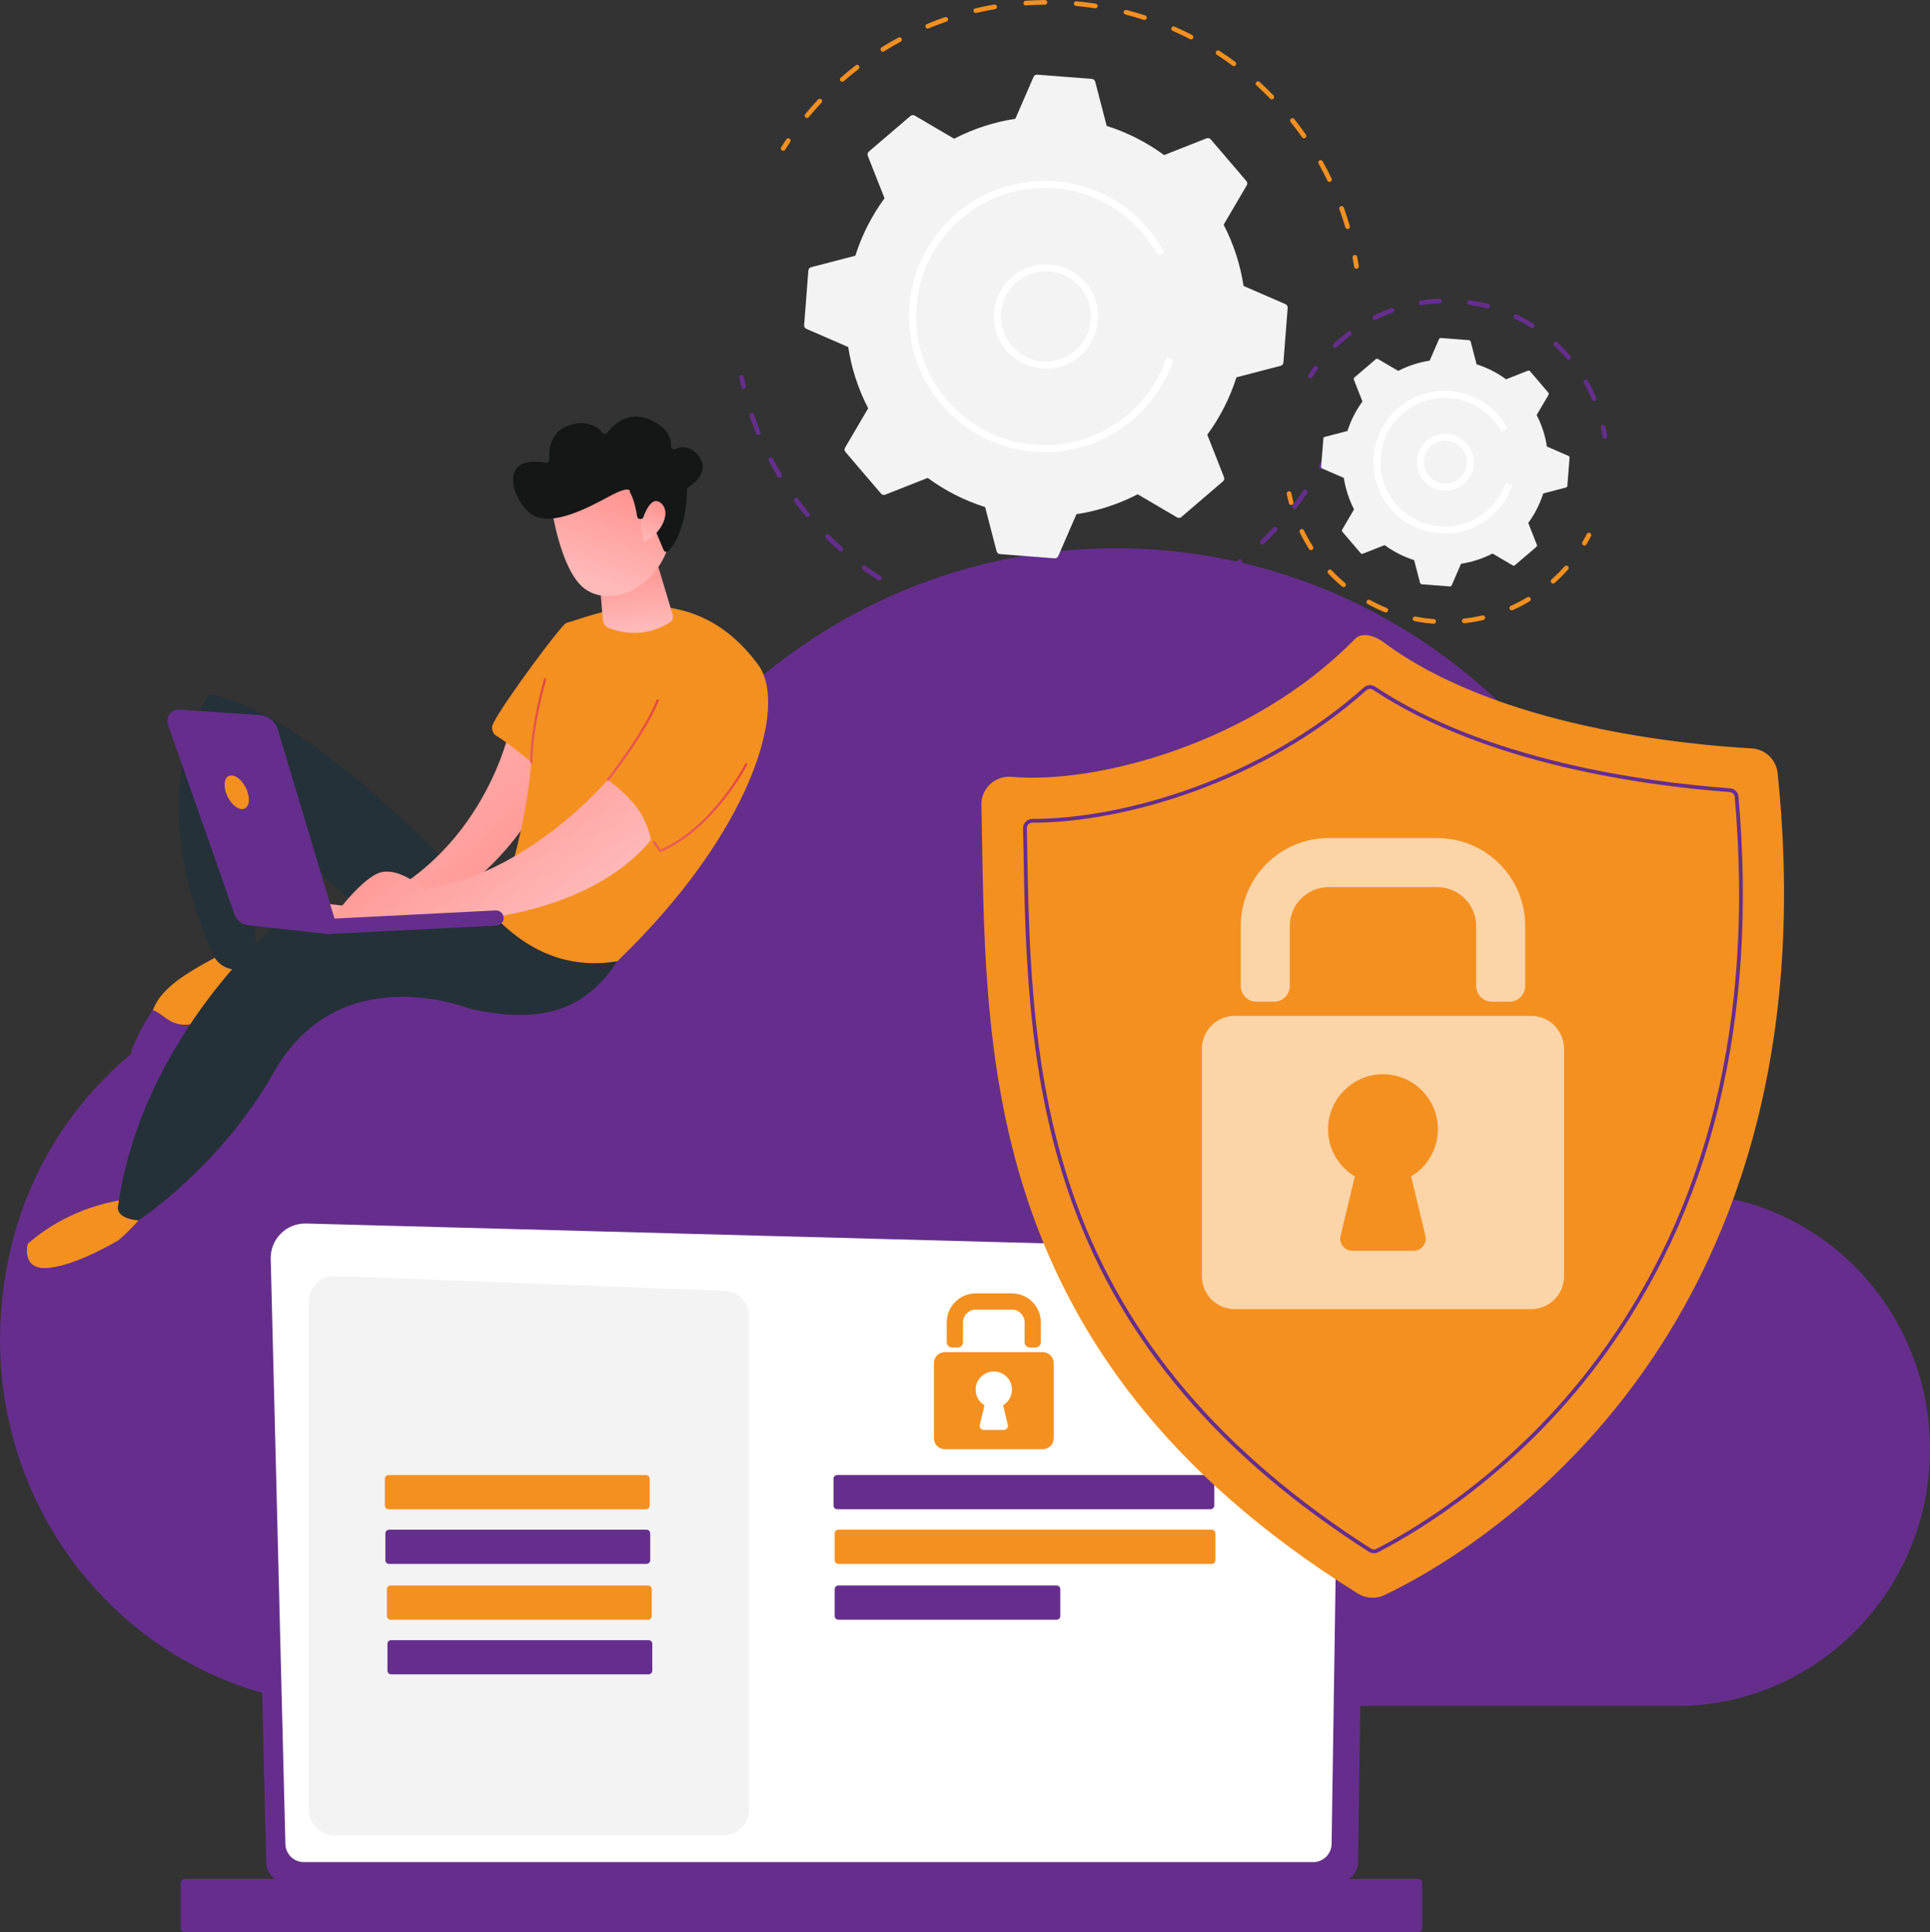 <?xml version="1.0" encoding="UTF-8"?>
<!DOCTYPE svg PUBLIC "-//W3C//DTD SVG 1.1//EN" "http://www.w3.org/Graphics/SVG/1.1/DTD/svg11.dtd">
<!-- Creator: CorelDRAW X7 -->
<svg xmlns="http://www.w3.org/2000/svg" xml:space="preserve" width="981.559mm" height="982.372mm" version="1.1" style="shape-rendering:geometricPrecision; text-rendering:geometricPrecision; image-rendering:optimizeQuality; fill-rule:evenodd; clip-rule:evenodd"
viewBox="0 0 98156 98237"
 xmlns:xlink="http://www.w3.org/1999/xlink">
 <rect x="0" y="0" width="98156" height="98237" fill="#333333" stroke="none"/>
 <defs>
  <style type="text/css">
   <![CDATA[
    .fil10 {fill:#151616;fill-rule:nonzero}
    .fil5 {fill:#253138;fill-rule:nonzero}
    .fil0 {fill:#652E8C;fill-rule:nonzero}
    .fil2 {fill:#F3F3F3;fill-rule:nonzero}
    .fil3 {fill:#F49020;fill-rule:nonzero}
    .fil1 {fill:white;fill-rule:nonzero}
    .fil4 {fill:white;fill-rule:nonzero;fill-opacity:0.612}
    .fil11 {fill:url(#id0);fill-rule:nonzero}
    .fil9 {fill:url(#id1);fill-rule:nonzero}
    .fil7 {fill:url(#id2);fill-rule:nonzero}
    .fil8 {fill:url(#id3);fill-rule:nonzero}
    .fil14 {fill:url(#id4);fill-rule:nonzero}
    .fil13 {fill:url(#id5);fill-rule:nonzero}
    .fil6 {fill:url(#id6);fill-rule:nonzero}
    .fil12 {fill:url(#id7);fill-rule:nonzero}
   ]]>
  </style>
  <linearGradient id="id0" gradientUnits="userSpaceOnUse" x1="32876.7" y1="27624.2" x2="33554.2" y2="25389.6">
   <stop offset="0" style="stop-opacity:1; stop-color:#FEBAB9"/>
   <stop offset="1" style="stop-opacity:1; stop-color:#FF918D"/>
  </linearGradient>
  <linearGradient id="id1" gradientUnits="userSpaceOnUse" xlink:href="#id0" x1="30238.7" y1="29640.4" x2="31808.5" y2="24462.6">
  </linearGradient>
  <linearGradient id="id2" gradientUnits="userSpaceOnUse" xlink:href="#id0" x1="27957.9" y1="47322.5" x2="21961.8" y2="39119.6">
  </linearGradient>
  <linearGradient id="id3" gradientUnits="userSpaceOnUse" xlink:href="#id0" x1="32530.5" y1="31978.7" x2="32140.4" y2="28467.6">
  </linearGradient>
  <linearGradient id="id4" gradientUnits="userSpaceOnUse" x1="35766.1" y1="38661.8" x2="35452.9" y2="43484.7">
   <stop offset="0" style="stop-opacity:1; stop-color:#E1473D"/>
   <stop offset="1" style="stop-opacity:1; stop-color:#E85F59"/>
  </linearGradient>
  <linearGradient id="id5" gradientUnits="userSpaceOnUse" xlink:href="#id4" x1="32323.1" y1="35481.3" x2="32044.2" y2="39775.6">
  </linearGradient>
  <linearGradient id="id6" gradientUnits="userSpaceOnUse" xlink:href="#id0" x1="16830.4" y1="36118.9" x2="26691" y2="47845.1">
  </linearGradient>
  <linearGradient id="id7" gradientUnits="userSpaceOnUse" xlink:href="#id4" x1="27512.3" y1="34473.5" x2="27229" y2="38836.2">
  </linearGradient>
 </defs>
 <g id="Layer_x0020_1">
  <g id="_344629048">
   <path class="fil0" d="M541 63509c1556,-6641 6643,-11854 13120,-13448 4453,-1096 8725,-508 12336,1268 1197,589 2621,-78 2952,-1396 3192,-12686 14426,-22058 27796,-22058 15853,0 28705,13177 28705,29432 0,431 -8,1021 -16,1586 56,1216 574,1732 1347,1861 6211,663 11092,5913 11363,12389 311,7435 -5591,13596 -12849,13596l-67139 0c-11493,0 -20492,-10950 -17615,-23230z"/>
   <path class="fil0" d="M13536 94693c0,544 446,990 990,990l53552 0c544,0 990,-446 990,-990l445 -30774c0,-544 -641,-1607 -1816,-1527l-52336 -1354c-683,-18 -1344,245 -1828,728 -484,482 -749,1142 -732,1824l735 31103z"/>
   <path class="fil1" d="M14514 93744c0,515 421,937 937,937l51335 0c515,0 937,-422 937,-937l421 -27937c-50,-1682 -1524,-2286 -2417,-2250l-50160 -1346c-480,-13 -944,172 -1284,512 -340,339 -527,803 -515,1283l746 29738z"/>
   <g>
    <path class="fil1" d="M67168 80472c0,0 -1,0 -1,0 -77,-1 -137,-64 -136,-140l33 -2265c1,-75 63,-135 137,-135 1,0 2,0 2,0 76,1 137,63 136,139l-34 2266c-1,75 -62,135 -137,135z"/>
    <path class="fil1" d="M67250 74920c0,0 -2,0 -2,0 -76,-1 -137,-64 -135,-140l127 -8677c-2,-516 -159,-927 -465,-1221 -572,-547 -1479,-519 -1518,-517l-16032 -430c-75,-2 -135,-66 -133,-141 2,-76 60,-141 141,-134l16022 430c100,-6 1066,-22 1710,594 362,347 547,825 549,1420l-127 8681c-1,75 -62,135 -137,135z"/>
   </g>
   <path class="fil0" d="M9391 98237l62736 0c110,0 199,-90 199,-199l0 -2305c0,-110 -89,-200 -199,-200l-62736 0c-110,0 -199,90 -199,200l0 2305c0,109 89,199 199,199z"/>
   <g>
    <path class="fil2" d="M36785 93318l-19765 0c-729,0 -1320,-591 -1320,-1319l0 -25801c0,-748 622,-1347 1370,-1318l19766 756c708,27 1269,610 1269,1319l0 25044c0,728 -591,1319 -1320,1319z"/>
   </g>
   <path class="fil3" d="M32854 76741l-13092 0c-104,0 -189,-84 -189,-188l0 -1364c0,-104 85,-188 189,-188l13092 0c104,0 188,84 188,188l0 1364c0,104 -84,188 -188,188z"/>
   <path class="fil0" d="M32880 79519l-13092 0c-104,0 -188,-84 -188,-188l0 -1363c0,-104 84,-188 188,-188l13092 0c104,0 189,84 189,188l0 1363c0,104 -85,188 -189,188z"/>
   <path class="fil3" d="M32959 82356l-13092 0c-104,0 -188,-84 -188,-188l0 -1364c0,-103 84,-188 188,-188l13092 0c104,0 188,85 188,188l0 1364c0,104 -84,188 -188,188z"/>
   <path class="fil0" d="M32986 85135l-13093 0c-103,0 -188,-84 -188,-188l0 -1364c0,-104 85,-188 188,-188l13093 0c104,0 188,84 188,188l0 1364c0,104 -84,188 -188,188z"/>
   <path class="fil0" d="M61567 76739l-18988 0c-104,0 -188,-84 -188,-188l0 -1364c0,-104 84,-188 188,-188l18988 0c104,0 188,84 188,188l0 1364c0,104 -84,188 -188,188z"/>
   <path class="fil3" d="M61627 79519l-18988 0c-104,0 -188,-84 -188,-188l0 -1363c0,-104 84,-188 188,-188l18988 0c104,0 188,84 188,188l0 1363c0,104 -84,188 -188,188z"/>
   <path class="fil0" d="M53737 82356l-11098 0c-104,0 -188,-84 -188,-188l0 -1364c0,-103 84,-188 188,-188l11098 0c104,0 188,85 188,188l0 1364c0,104 -84,188 -188,188z"/>
   <g>
    <path class="fil3" d="M52670 68514l-295 0c-146,0 -265,-119 -265,-265l0 -1008c0,-361 -292,-654 -653,-654l-1828 0c-361,0 -653,293 -653,654l0 1008c0,146 -119,265 -265,265l-295 0c-147,0 -266,-119 -266,-265l0 -1008c0,-817 662,-1479 1479,-1479l1828 0c817,0 1479,662 1479,1479l0 1008c0,146 -119,265 -266,265z"/>
    <path class="fil3" d="M53036 68752l-4986 0c-306,0 -553,248 -553,553l0 3827c0,305 247,553 553,553l4986 0c306,0 553,-248 553,-553l0 -3827c0,-305 -247,-553 -553,-553zm-1780 3698l0 0c31,129 -66,253 -199,253l-1028 0c-133,0 -230,-124 -199,-253l240 -998c-284,-170 -469,-486 -450,-844 25,-464 400,-844 864,-872 537,-34 983,392 983,922 0,337 -181,632 -451,794l240 998z"/>
   </g>
   <g>
    <path class="fil0" d="M67184 23841c-19,0 -39,-5 -57,-15 -58,-32 -78,-104 -46,-161 76,-138 150,-276 222,-416 30,-58 101,-81 160,-51 58,30 81,102 51,160 -73,142 -148,282 -226,422 -22,39 -62,61 -104,61z"/>
    <path class="fil0" d="M53291 32019c-70,0 -140,-1 -211,-2 -65,-1 -118,-55 -117,-120 1,-65 54,-117 119,-117l2 0c307,4 617,-1 924,-15 61,-4 121,48 124,113 3,66 -48,121 -114,124 -241,11 -486,17 -727,17zm-1719 -93l0 0c-4,0 -9,0 -13,-1 -310,-33 -623,-76 -929,-128 -65,-11 -109,-72 -98,-137 11,-64 73,-108 137,-97 302,51 610,93 916,126 65,7 112,66 105,131 -7,61 -58,106 -118,106zm3948 -64l0 0c-59,0 -110,-43 -118,-102 -9,-65 36,-125 101,-134 304,-43 611,-95 911,-156 64,-13 127,29 140,93 13,64 -29,127 -93,140 -305,61 -616,115 -925,158 -5,1 -11,1 -16,1zm-6349 -384l0 0c-10,0 -21,-1 -31,-4 -301,-80 -603,-170 -899,-268 -62,-21 -96,-88 -75,-150 21,-62 87,-96 150,-76 291,97 589,186 885,265 64,17 101,82 85,145 -15,53 -63,88 -115,88zm8734 -142l0 0c-51,0 -98,-33 -114,-84 -19,-63 17,-129 80,-148 294,-89 589,-188 876,-294 62,-23 130,9 153,70 22,62 -9,130 -71,153 -291,107 -591,208 -889,298 -12,4 -23,5 -35,5zm-11038 -668l0 0c-16,0 -33,-3 -48,-10 -286,-125 -571,-261 -847,-403 -58,-30 -81,-102 -51,-160 30,-58 101,-81 160,-51 272,139 552,273 834,397 60,26 87,97 60,157 -19,44 -63,70 -108,70zm13314 -219l0 0c-44,0 -86,-24 -107,-67 -28,-59 -4,-130 56,-158 276,-133 552,-277 820,-426 58,-32 130,-11 162,46 32,57 11,129 -46,161 -273,152 -553,298 -833,433 -17,8 -35,11 -52,11zm-15466 -935l0 0c-22,0 -44,-6 -64,-19 -262,-168 -522,-347 -774,-530 -53,-38 -65,-112 -26,-165 39,-53 113,-65 166,-27 248,181 504,356 763,522 55,35 71,109 35,164 -22,35 -61,55 -100,55zm17578 -292l0 0c-37,0 -75,-18 -98,-52 -37,-54 -23,-128 31,-165 252,-174 503,-358 745,-547 52,-40 127,-31 167,21 40,51 31,126 -21,166 -245,192 -500,379 -756,556 -21,14 -45,21 -68,21zm-19525 -1181l0 0c-28,0 -56,-10 -78,-30 -233,-206 -463,-422 -685,-642 -46,-46 -46,-121 0,-168 46,-46 121,-46 168,0 218,217 445,430 674,632 49,44 54,119 10,168 -23,26 -56,40 -89,40zm21425 -357l0 0c-31,0 -63,-12 -86,-37 -45,-48 -43,-123 5,-168 223,-211 443,-430 654,-653 45,-48 120,-50 167,-5 48,45 50,120 5,168 -213,226 -436,449 -663,663 -23,22 -53,32 -82,32zm-23125 -1397l0 0c-35,0 -68,-14 -92,-42 -199,-239 -394,-488 -579,-738 -39,-53 -28,-127 25,-167 53,-39 127,-27 166,25 183,248 375,492 571,728 42,50 35,125 -16,167 -22,18 -49,27 -75,27zm24769 -409l0 0c-25,0 -51,-8 -73,-25 -51,-40 -61,-115 -21,-166 190,-243 373,-494 547,-746 37,-54 111,-68 165,-31 54,37 68,111 30,165 -176,256 -362,511 -554,757 -24,30 -59,46 -94,46zm-26185 -1582l0 0c-40,0 -79,-20 -102,-57 -161,-268 -315,-544 -459,-819 -30,-58 -8,-130 51,-160 58,-30 130,-8 160,50 141,271 294,542 452,806 34,57 16,130 -41,163 -19,12 -40,17 -61,17zm-1091 -2185l0 0c-47,0 -92,-28 -111,-74 -117,-289 -227,-585 -327,-879 -21,-62 13,-130 75,-151 61,-21 129,13 150,75 98,289 207,581 323,866 24,61 -5,130 -66,155 -14,5 -29,8 -44,8z"/>
    <path class="fil0" d="M37817 19778c-53,0 -102,-37 -115,-92 -36,-155 -71,-311 -102,-467 -14,-65 28,-127 92,-140 64,-13 127,28 140,92 32,154 65,308 101,461 15,64 -24,127 -88,142 -9,3 -18,4 -28,4z"/>
   </g>
   <g>
    <path class="fil3" d="M39831 7666c-22,0 -43,-6 -63,-18 -56,-35 -72,-109 -37,-164 85,-135 172,-268 261,-401 36,-54 110,-69 164,-32 55,36 69,110 33,165 -88,130 -174,262 -257,395 -23,35 -61,55 -101,55z"/>
    <path class="fil3" d="M68535 11645c-51,0 -98,-34 -114,-86 -90,-309 -192,-620 -302,-923 -22,-62 10,-130 72,-152 61,-23 129,9 152,71 111,308 214,623 306,938 19,63 -17,129 -80,147 -11,3 -23,5 -34,5zm-920 -2397l0 0c-44,0 -87,-25 -107,-68 -140,-291 -291,-581 -448,-862 -32,-57 -12,-130 46,-162 57,-32 129,-11 161,46 160,285 313,580 455,875 28,59 4,130 -56,159 -16,8 -34,12 -51,12zm-1297 -2217l0 0c-37,0 -74,-18 -97,-51 -185,-263 -381,-525 -582,-778 -41,-52 -32,-126 19,-167 52,-41 126,-32 167,19 204,256 403,522 590,790 38,54 25,128 -29,166 -21,14 -44,21 -68,21zm-25275 -1036l0 0c-27,0 -53,-9 -76,-28 -50,-42 -57,-117 -15,-167 208,-251 428,-500 653,-739 45,-48 120,-51 168,-6 47,45 50,120 5,168 -222,236 -438,481 -643,729 -24,28 -58,43 -92,43zm23638 -943l0 0c-31,0 -62,-12 -85,-36 -224,-231 -458,-458 -697,-676 -49,-44 -52,-119 -8,-168 44,-48 119,-52 168,-8 242,222 480,453 708,687 45,47 44,122 -3,168 -23,22 -53,33 -83,33zm-21845 -896l0 0c-33,0 -66,-13 -89,-40 -43,-50 -38,-125 11,-168 247,-216 504,-426 763,-626 52,-40 126,-30 166,21 40,52 31,127 -21,167 -255,197 -508,404 -751,617 -23,20 -51,29 -79,29zm19915 -796l0 0c-24,0 -49,-8 -70,-24 -259,-192 -527,-379 -798,-554 -55,-36 -70,-110 -34,-165 36,-55 109,-70 164,-34 274,178 547,367 809,563 53,39 64,113 25,166 -23,31 -59,48 -96,48zm-17851 -733l0 0c-40,0 -78,-20 -101,-56 -34,-56 -17,-129 38,-164 278,-172 565,-339 854,-495 58,-31 130,-10 161,48 31,58 9,130 -48,161 -285,153 -567,318 -841,488 -20,12 -41,18 -63,18zm15673 -625l0 0c-18,0 -37,-5 -54,-14 -286,-147 -581,-288 -877,-418 -60,-26 -87,-96 -61,-156 27,-60 97,-88 157,-61 300,132 599,274 890,424 58,30 81,102 51,160 -21,41 -63,65 -106,65zm-13389 -551l0 0c-47,0 -91,-27 -110,-73 -25,-61 3,-130 64,-155 302,-126 612,-244 922,-351 63,-21 130,12 151,74 22,62 -11,130 -73,151 -306,105 -612,221 -909,345 -15,6 -30,9 -45,9zm11020 -437l0 0c-12,0 -25,-2 -37,-6 -306,-99 -620,-190 -933,-271 -63,-16 -102,-81 -85,-144 16,-64 82,-102 144,-86 317,82 636,174 947,275 63,20 97,88 77,150 -17,50 -63,82 -113,82zm-8577 -353l0 0c-54,0 -103,-37 -116,-91 -15,-64 25,-128 89,-143 319,-75 645,-142 967,-197 66,-10 126,33 137,97 11,65 -33,126 -97,137 -318,55 -638,120 -953,194 -9,2 -18,3 -27,3zm6079 -239l0 0c-6,0 -12,-1 -18,-2 -319,-49 -644,-88 -965,-118 -65,-5 -114,-63 -108,-129 6,-65 63,-113 129,-107 326,30 656,70 980,119 64,10 109,71 99,136 -9,59 -60,101 -117,101zm-3540 -146l0 0c-62,0 -114,-48 -118,-110 -5,-66 44,-123 110,-127 326,-23 657,-36 985,-39l1 0c65,0 118,53 119,118 1,65 -52,119 -118,120 -323,2 -650,15 -971,38 -3,0 -5,0 -8,0z"/>
    <path class="fil3" d="M68987 13667c-58,0 -108,-42 -117,-101 -24,-155 -51,-310 -80,-464 -12,-65 31,-127 95,-139 64,-11 127,31 139,95 29,157 56,314 80,472 11,65 -34,125 -99,135 -6,1 -12,2 -18,2z"/>
   </g>
   <g>
    <g>
     <path class="fil2" d="M65489 15654c6,-81 -40,-157 -114,-190l-2130 -925c-164,-1071 -501,-2124 -1013,-3115l1175 -2000c41,-70 33,-159 -20,-221l-1810 -2116c-53,-61 -139,-83 -215,-53l-2158 851c-899,-660 -1887,-1156 -2920,-1484l-584 -2247c-21,-79 -89,-136 -170,-142l-2776 -216c-81,-7 -157,39 -190,114l-925 2129c-1071,164 -2124,501 -3115,1014l-2000 -1175c-71,-41 -159,-34 -221,19l-2116 1810c-62,53 -83,139 -53,215l851 2158c-660,900 -1156,1888 -1484,2921l-2247 584c-79,20 -136,89 -142,170l-216 2776c-7,81 39,157 114,189l2129 925c164,1072 501,2125 1014,3116l-1175 2000c-42,70 -34,159 19,220l1810 2116c53,62 139,84 215,54l2158 -851c899,660 1888,1155 2921,1484l584 2246c20,79 88,136 169,143l2776 216c82,6 158,-40 190,-114l925 -2129c1072,-165 2125,-501 3115,-1014l2001 1175c70,41 158,33 220,-20l2116 -1810c62,-52 83,-139 54,-214l-851 -2159c660,-899 1155,-1887 1484,-2920l2246 -584c79,-21 136,-89 142,-170l217 -2776z"/>
    </g>
   </g>
   <path class="fil1" d="M53187 18743c-544,1 -1073,-167 -1526,-487 -1193,-844 -1477,-2502 -632,-3695 409,-578 1018,-962 1716,-1081 698,-119 1400,40 1978,449 578,409 962,1018 1082,1716 119,698 -40,1401 -449,1978 -409,578 -1019,962 -1717,1082 -151,26 -302,38 -452,38zm10 -4945l0 0c-130,0 -261,11 -392,33 -604,103 -1132,436 -1486,936 -730,1033 -485,2467 548,3198 500,354 1108,492 1712,389 604,-104 1132,-436 1486,-936 354,-501 492,-1109 389,-1713 -104,-604 -436,-1131 -937,-1485 -391,-278 -849,-422 -1320,-422z"/>
   <path class="fil1" d="M53144 22990c-182,0 -364,-7 -547,-22 -1836,-143 -3507,-992 -4705,-2392 -1078,-1261 -1656,-2831 -1656,-4472 0,-182 7,-364 21,-547 143,-1837 993,-3508 2393,-4705 1400,-1198 3182,-1778 5019,-1635 1836,143 3507,993 4705,2393 319,373 599,780 831,1210l-313 169c-220,-407 -486,-793 -789,-1148 -1136,-1328 -2720,-2133 -4462,-2269 -1742,-135 -3432,415 -4760,1550 -1327,1136 -2133,2721 -2269,4463 -13,173 -20,346 -20,518 0,1557 548,3046 1571,4241 1135,1328 2720,2134 4462,2269 1743,136 3432,-415 4760,-1550 901,-771 1575,-1770 1949,-2888l338 113c-395,1180 -1106,2233 -2056,3045 -1260,1079 -2831,1657 -4472,1657z"/>
   <g>
    <path class="fil3" d="M80580 27740c-20,0 -41,-6 -60,-17 -56,-33 -75,-106 -42,-163 80,-134 156,-272 227,-409 30,-58 102,-81 160,-51 58,30 81,102 51,160 -73,141 -151,283 -233,422 -22,37 -62,58 -103,58z"/>
    <path class="fil3" d="M72915 31715c-3,0 -6,0 -9,-1 -322,-25 -646,-70 -962,-132 -64,-13 -106,-75 -94,-139 13,-65 76,-107 140,-94 307,61 621,104 934,129 66,5 115,62 109,127 -4,63 -56,110 -118,110zm1554 -25l0 0c-60,0 -112,-45 -118,-106 -8,-65 39,-124 104,-131 313,-35 626,-89 930,-160 63,-15 128,25 143,89 15,64 -25,128 -89,143 -313,73 -635,128 -957,164 -5,0 -9,1 -13,1zm-3991 -551l0 0c-15,0 -30,-2 -45,-8 -298,-122 -593,-262 -876,-418 -58,-32 -79,-104 -47,-161 32,-58 104,-79 161,-47 275,151 562,288 852,406 60,24 90,94 65,154 -19,46 -63,74 -110,74zm6407 -106l0 0c-45,0 -89,-26 -108,-70 -27,-60 0,-131 60,-157 286,-128 568,-275 837,-435 56,-34 129,-16 163,41 33,56 15,129 -42,163 -277,165 -567,316 -862,448 -15,7 -32,10 -48,10zm-8553 -1182l0 0c-27,0 -54,-9 -76,-28 -247,-206 -485,-430 -707,-664 -45,-48 -44,-123 4,-168 48,-45 123,-43 168,4 216,228 448,445 687,646 51,42 58,117 15,167 -23,28 -57,43 -91,43zm10655 -179l0 0c-33,0 -65,-14 -89,-40 -44,-49 -39,-124 10,-168l70 -63c208,-190 409,-394 597,-604 43,-49 118,-54 167,-10 49,44 54,119 10,168 -193,216 -399,426 -614,622l-72 64c-23,21 -51,31 -79,31zm-12311 -1699l0 0c-39,0 -77,-20 -100,-55 -174,-272 -333,-557 -474,-847 -29,-59 -5,-130 54,-159 60,-29 131,-4 159,55 137,282 292,559 461,823 36,55 20,128 -36,164 -19,13 -42,19 -64,19z"/>
    <path class="fil3" d="M65666 25676c-52,0 -100,-35 -114,-88 -41,-155 -78,-313 -110,-469 -13,-64 28,-127 92,-140 65,-13 128,28 140,92 32,153 67,306 107,456 17,63 -21,128 -84,145 -10,3 -21,4 -31,4z"/>
   </g>
   <g>
    <path class="fil0" d="M66645 19231c-22,0 -44,-6 -64,-19 -55,-35 -72,-108 -37,-163 85,-136 176,-270 269,-400 38,-54 112,-66 165,-28 54,38 66,112 28,166 -90,126 -178,257 -261,388 -22,36 -61,56 -100,56z"/>
    <path class="fil0" d="M81072 20386c-47,0 -90,-27 -110,-73 -120,-283 -259,-563 -411,-831 -33,-57 -13,-130 44,-162 57,-33 129,-13 162,44 157,276 300,564 424,857 26,60 -3,130 -63,155 -15,7 -31,10 -46,10zm-1296 -2096l0 0c-34,0 -67,-14 -91,-41 -60,-72 -122,-142 -186,-212 -145,-158 -298,-313 -455,-460 -47,-45 -50,-120 -5,-168 45,-48 120,-50 168,-5 161,151 318,310 467,473 66,72 130,144 192,218 43,50 37,125 -13,167 -23,19 -50,28 -77,28zm-11865 -609l0 0c-31,0 -63,-12 -86,-36 -45,-48 -43,-123 4,-168 48,-46 97,-92 146,-137 186,-169 381,-332 581,-483 52,-40 126,-30 166,22 40,53 29,127 -23,167 -194,147 -384,305 -564,470 -48,44 -95,88 -142,132 -23,22 -52,33 -82,33zm10005 -1007l0 0c-21,0 -43,-6 -63,-18 -261,-165 -534,-316 -811,-450 -59,-28 -84,-99 -56,-158 28,-59 99,-84 158,-56 286,138 567,293 836,463 55,35 72,108 37,164 -23,36 -61,55 -101,55zm-7990 -410l0 0c-43,0 -85,-24 -106,-66 -29,-59 -5,-130 53,-159 284,-141 580,-267 879,-375 62,-22 130,10 152,71 22,62 -10,130 -71,152 -291,105 -578,227 -854,364 -17,9 -35,13 -53,13zm5733 -575l0 0c-10,0 -20,-1 -30,-4 -298,-79 -604,-142 -909,-186 -65,-10 -110,-70 -101,-135 10,-65 70,-111 135,-100 314,46 629,110 936,191 63,17 101,82 84,146 -14,53 -62,88 -115,88zm-3386 -174l0 0c-57,0 -108,-42 -117,-100 -10,-65 34,-126 99,-136 312,-49 632,-81 950,-95 66,-1 121,48 124,114 3,66 -48,121 -114,124 -309,13 -619,44 -923,92 -7,1 -13,1 -19,1z"/>
    <path class="fil0" d="M81621 22313c-57,0 -108,-42 -117,-100 -24,-154 -53,-309 -85,-460 -14,-64 27,-128 91,-142 65,-13 127,28 141,92 34,156 63,315 88,473 10,65 -34,126 -99,136 -6,1 -13,1 -19,1z"/>
   </g>
   <g>
    <g>
     <path class="fil2" d="M79824 23276c4,-42 -20,-81 -58,-97l-1094 -475c-84,-551 -257,-1092 -521,-1601l604 -1027c21,-36 17,-82 -10,-113l-930 -1087c-27,-32 -71,-43 -110,-28l-1109 437c-462,-339 -969,-593 -1500,-762l-300 -1154c-11,-41 -46,-70 -87,-73l-1426 -111c-42,-3 -81,20 -98,58l-475 1094c-550,85 -1091,257 -1600,521l-1028 -604c-36,-21 -81,-17 -113,10l-1087 930c-31,27 -42,72 -27,110l437 1109c-339,462 -594,970 -762,1500l-1154 300c-41,11 -70,46 -73,87l-112 1426c-3,42 21,81 59,98l1094 475c84,550 257,1091 520,1600l-603 1028c-21,36 -17,81 10,113l930 1087c27,32 71,43 110,27l1109 -437c462,339 969,594 1500,763l300 1154c10,40 45,69 87,73l1426 111c42,3 81,-20 98,-59l475 -1093c550,-85 1091,-258 1600,-521l1027 603c36,21 82,17 114,-10l1087 -929c31,-28 42,-72 27,-111l-437 -1108c339,-462 594,-970 762,-1501l1154 -300c41,-10 70,-45 73,-87l111 -1426z"/>
    </g>
   </g>
   <path class="fil1" d="M73505 24950c-297,0 -586,-92 -834,-267 -651,-461 -806,-1366 -345,-2018 223,-316 556,-526 938,-591 381,-65 765,22 1081,245 315,224 525,557 590,938 66,381 -21,765 -245,1081 -223,316 -556,526 -938,591 -82,14 -165,21 -247,21zm4 -2540l0 0c-342,0 -680,160 -892,460 -348,492 -231,1175 260,1523 238,168 528,234 815,185 288,-50 539,-208 707,-446 169,-238 234,-527 185,-815 -49,-287 -207,-538 -445,-707 -191,-135 -412,-200 -630,-200z"/>
   <path class="fil1" d="M73483 27131c-95,0 -191,-4 -287,-11 -967,-75 -1846,-523 -2476,-1259 -584,-683 -870,-1522 -870,-2357 0,-1025 430,-2044 1268,-2761 1521,-1301 3817,-1122 5117,399 11,12 21,24 31,36 141,169 266,351 374,541 0,1 1,2 1,3 2,2 3,5 5,8 3,5 6,10 8,15 2,3 3,5 5,8 5,9 9,17 14,26l-314 169c-110,-203 -242,-397 -394,-574 -831,-971 -2111,-1335 -3275,-1049 -480,118 -940,347 -1340,689 -756,647 -1144,1565 -1144,2490 0,753 258,1509 784,2125 1173,1371 3244,1533 4615,360 451,-386 788,-886 976,-1445l338 113c-208,621 -582,1175 -1082,1602 -663,568 -1490,872 -2354,872z"/>
   <path class="fil3" d="M50356 39873c293,-274 689,-410 1089,-374 4274,384 12250,-1675 17463,-7009 361,-370 1021,-161 1436,150 5797,4332 15406,5229 18742,5413 690,38 1250,573 1321,1261 3034,29299 -16043,39916 -19999,41791 -433,204 -942,175 -1348,-78 -19720,-12283 -18876,-28257 -19149,-40092 -9,-401 152,-788 445,-1062z"/>
   <path class="fil0" d="M69874 78976c-88,0 -176,-24 -253,-73 -7560,-4833 -12487,-10611 -15063,-17663 -2301,-6299 -2414,-12713 -2513,-18371l-14 -755c-2,-126 45,-244 134,-334 88,-91 208,-141 335,-141l0 0c4682,0 11709,-2067 16863,-6685 159,-142 393,-159 570,-41 5663,3757 13741,4851 18053,5169 229,17 410,196 430,425 1002,11433 -1376,21100 -7067,28734 -4251,5701 -9292,8672 -11262,9684 -67,34 -140,51 -213,51zm125 -222l0 0 44 86 -44 -86c1958,-1006 6969,-3959 11196,-9628 5662,-7595 8028,-17218 7030,-28602 -12,-135 -118,-241 -253,-251 -4330,-319 -12445,-1419 -18145,-5200 -104,-70 -242,-60 -336,24 -5191,4652 -12272,6734 -16987,6734l0 0c-79,0 -150,30 -202,83 -52,53 -80,123 -79,197l14 754c99,5644 211,12041 2501,18309 2561,7012 7463,12758 14987,17567 82,53 187,58 274,13z"/>
   <g>
    <path class="fil4" d="M76767 50933l-892 0c-442,0 -801,-359 -801,-801l0 -3048c0,-1091 -885,-1976 -1976,-1976l-5525 0c-1091,0 -1976,885 -1976,1976l0 3048c0,442 -359,801 -802,801l-891 0c-443,0 -802,-359 -802,-801l0 -3048c0,-2469 2002,-4471 4471,-4471l5525 0c2469,0 4471,2002 4471,4471l0 3048c0,442 -359,801 -802,801z"/>
    <path class="fil4" d="M77872 51653l-15074 0c-923,0 -1672,749 -1672,1672l0 11569c0,923 749,1672 1672,1672l15074 0c924,0 1673,-749 1673,-1672l0 -11569c0,-923 -749,-1672 -1673,-1672zm-5380 11181l0 0c94,390 -202,764 -602,764l-3109 0c-401,0 -696,-374 -602,-764l725 -3019c-856,-512 -1416,-1469 -1359,-2552 74,-1402 1211,-2550 2612,-2637 1624,-100 2972,1187 2972,2789 0,1020 -546,1912 -1362,2400l725 3019z"/>
   </g>
   <path class="fil3" d="M12555 47871c0,0 1221,65 1370,2576 0,0 -2831,2538 -6655,3142 -287,45 402,-1960 505,-2231 493,-1293 2043,-2125 4780,-3487z"/>
   <path class="fil5" d="M26304 44918l-2576 0c0,0 -7908,-8733 -13094,-9614 0,0 -3610,4608 192,13218 306,693 1162,1001 1800,593 191,-122 328,-285 411,-490l-306 -7352c0,0 6745,5899 7918,7038 1172,1138 7132,444 5655,-3393z"/>
   <path class="fil3" d="M1397 63253c1079,-946 2799,-2008 5283,-2312l840 514c0,0 -536,790 -1514,1624 -899,522 -2288,1230 -3439,1383 -1119,149 -1284,-527 -1170,-1209z"/>
   <path class="fil0" d="M7775 51358c665,215 958,1157 2645,534 1633,-603 2847,-1380 3472,-1828 13,121 25,248 33,383 0,0 -2985,2839 -6809,3444 -287,45 -514,-242 -411,-513 186,-488 521,-1227 1070,-2020z"/>
   <path class="fil0" d="M583 64061c213,-242 485,-520 814,-808 -114,682 51,1358 1170,1209 1151,-153 2540,-861 3439,-1383 -1127,961 -2842,1981 -5006,1921 -481,-13 -734,-578 -417,-939z"/>
   <path class="fil5" d="M26210 46782l-12065 130c0,0 -6890,5701 -8139,14393 0,0 -208,639 1038,748 0,0 4165,-2720 6881,-7530 3331,-5898 9929,-3243 9929,-3243 3169,699 5692,439 7538,-2402l-5182 -2096z"/>
   <path class="fil6" d="M25925 37063c0,0 -1299,6509 -7663,9084l-2263 -267 -534 852 5309 169c0,0 4539,-1798 6944,-6696 79,-162 1404,-2896 -1793,-3142z"/>
   <path class="fil3" d="M25229 46675c0,0 1477,-4014 1794,-7915 0,0 -1080,-929 -1756,-1330 -218,-129 -301,-404 -190,-633 496,-1028 3499,-5067 3724,-5123 1223,-305 6237,-2689 9768,2141 1515,2073 -301,8454 -7177,15063 -2212,360 -4280,-277 -6163,-2203z"/>
   <path class="fil7" d="M30920 39639c0,0 -4103,4859 -9350,5569 0,0 -1355,-1236 -2364,-795 -1008,442 -2390,2390 -2390,2390l6736 0c0,0 6369,-225 9552,-4087 -256,-1351 -1023,-2159 -2184,-3077z"/>
   <path class="fil8" d="M33314 28266l898 2994c41,138 -10,286 -128,367 -432,296 -1562,885 -3112,313 -177,-66 -299,-231 -314,-420l-213 -2608 2869 -646z"/>
   <path class="fil9" d="M28057 25841c0,0 441,3104 1633,4058 1193,955 3516,236 4301,-2104l-1564 -4001 -4370 2047z"/>
   <path class="fil10" d="M32603 26383c-90,29 -185,-29 -199,-123 -44,-287 -151,-854 -369,-1240 0,0 114,-407 -1029,208 -1143,615 -2860,1519 -3870,981 -986,-525 -1984,-3165 620,-2676 99,18 191,-60 183,-161 -32,-434 11,-1432 1022,-1753 946,-300 1464,127 1678,385 63,76 179,74 239,-4 284,-370 1053,-1157 2186,-658 934,411 1079,986 1064,1344 -5,117 112,195 218,147 286,-132 745,-200 1186,351 609,763 -261,1425 -522,1598 -43,29 -70,76 -70,127 -2,397 -64,2128 -932,3104 -75,84 -214,59 -257,-45l-668 -1591c-31,-74 -114,-112 -190,-87l-290 93z"/>
   <path class="fil11" d="M32589 26706c0,0 408,-1661 1028,-1122 619,540 -162,1727 -872,1953l-156 -831z"/>
   <path class="fil0" d="M17155 47180l-3025 -10087c-123,-411 -489,-703 -917,-732l-4084 -280c-415,-28 -723,377 -586,770l3381 9632c109,311 388,530 715,563l4021 446 495 -312z"/>
   <path class="fil3" d="M11577 40512c226,456 616,723 871,596 255,-126 279,-598 53,-1054 -226,-456 -616,-723 -871,-596 -255,126 -279,598 -53,1054z"/>
   <path class="fil0" d="M16660 47492c7,0 14,0 20,0l8568 -433c212,-11 375,-191 365,-403 -11,-212 -192,-378 -403,-364l-8569 433c-211,11 -374,191 -364,403 11,205 180,364 383,364z"/>
   <path class="fil12" d="M27023 38819c-32,0 -59,-26 -59,-59 -6,-1809 690,-4203 697,-4227 9,-31 42,-49 74,-40 31,9 49,42 40,74 -7,24 -698,2401 -692,4192 0,33 -27,60 -60,60l0 0z"/>
   <path class="fil13" d="M30920 39699c-13,0 -26,-4 -37,-13 -25,-20 -30,-58 -10,-83 19,-24 1882,-2392 2519,-4007 12,-31 46,-46 77,-33 31,12 46,46 33,77 -643,1631 -2516,4012 -2535,4036 -12,15 -29,23 -47,23z"/>
   <path class="fil14" d="M33560 43339l-339 -479c-19,-27 -12,-64 14,-83 27,-19 64,-13 83,14l283 401c2643,-1159 4279,-4320 4295,-4352 15,-29 51,-41 80,-26 30,15 41,51 26,80 -16,32 -1689,3266 -4398,4426l-44 19z"/>
  </g>
 </g>
</svg>
